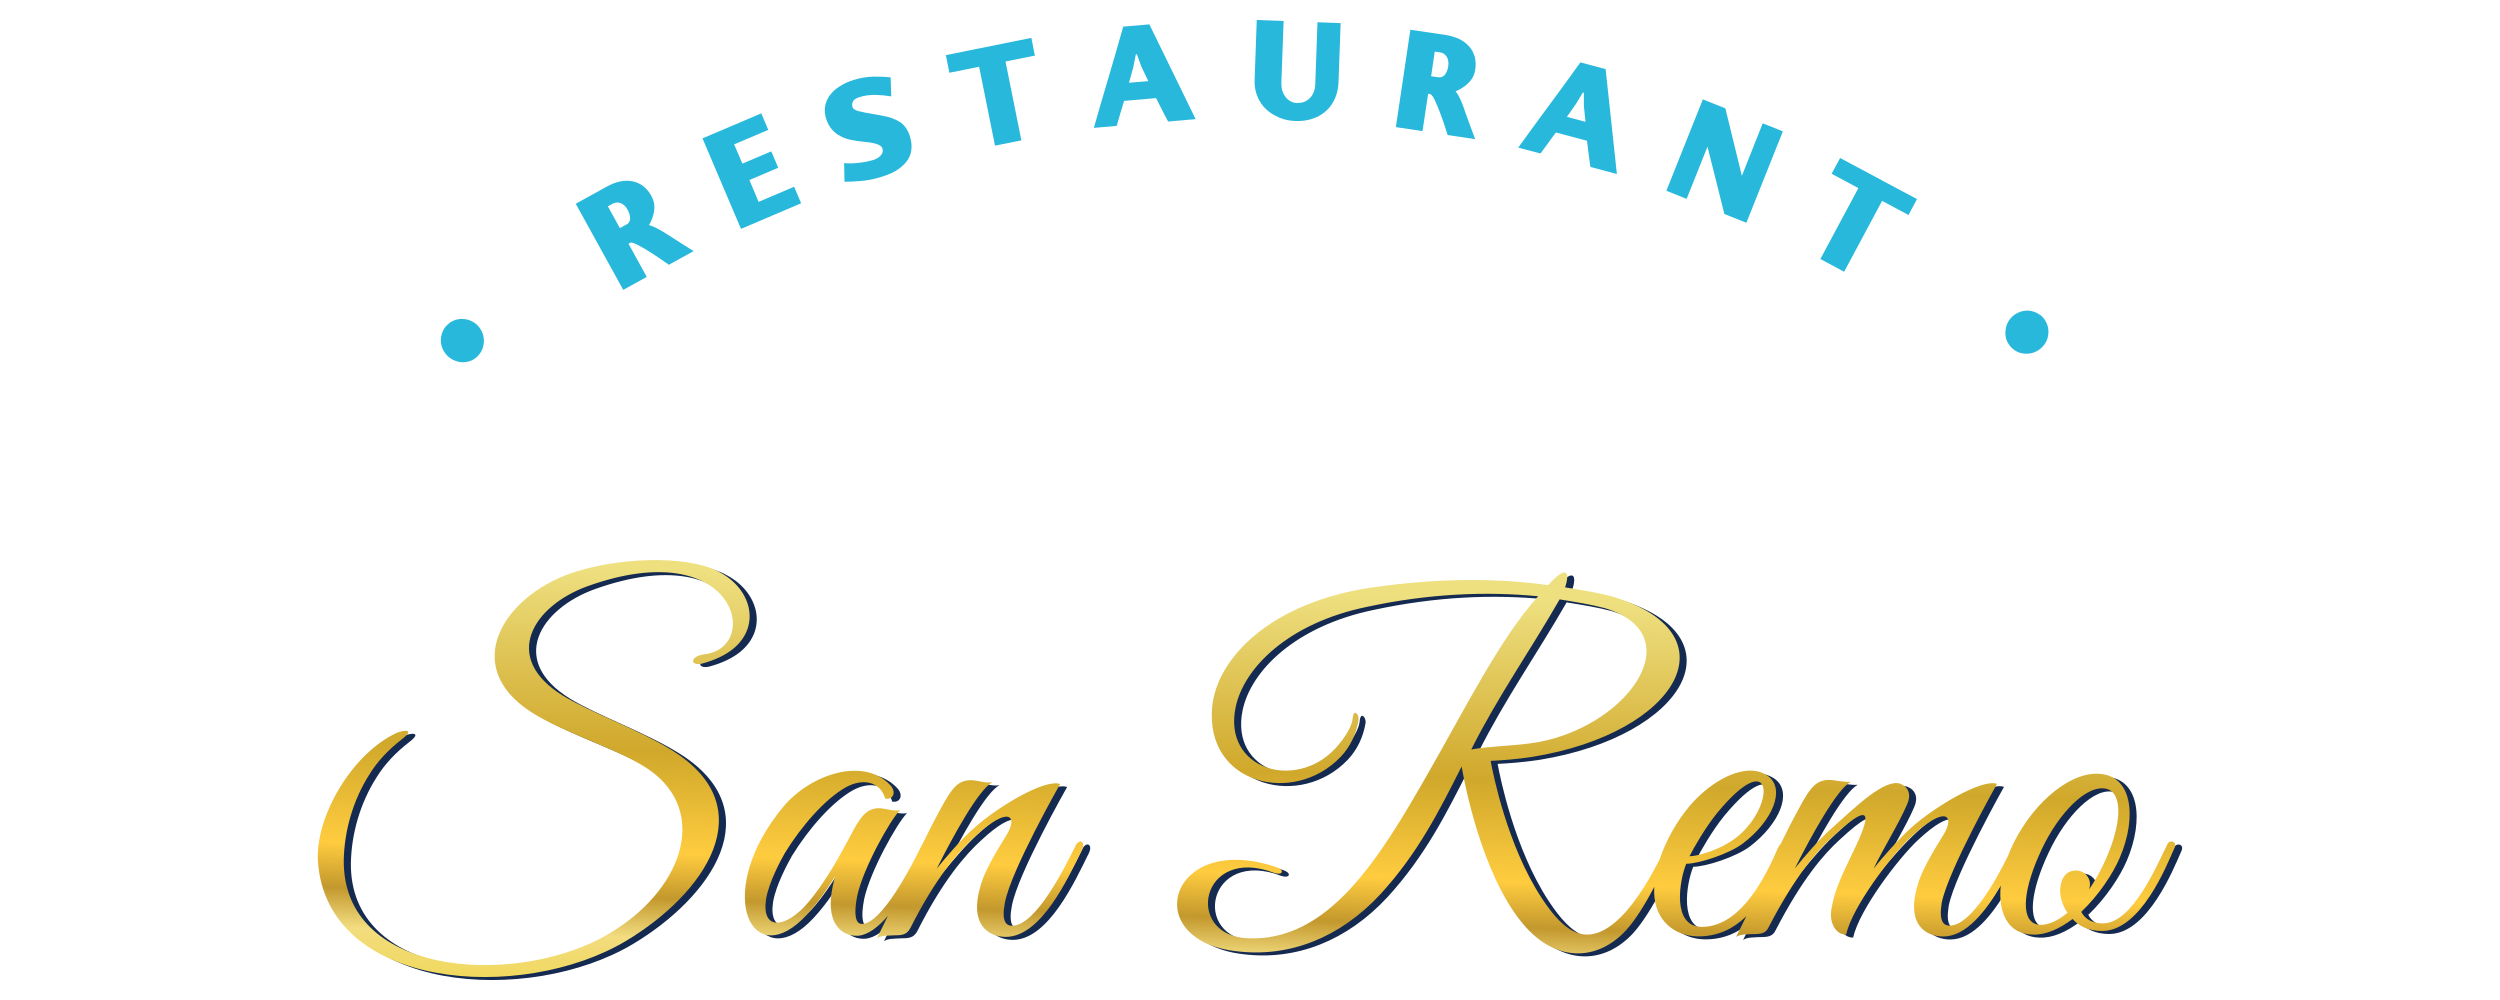 <?xml version="1.0" encoding="UTF-8"?>
<svg xmlns="http://www.w3.org/2000/svg" version="1.1" xmlns:xlink="http://www.w3.org/1999/xlink" viewBox="0 0 200 80">
  <defs>
    <style>
      .cls-1 {
        fill: url(#New_Gradient_Swatch_2-2);
      }

      .cls-1, .cls-2, .cls-3, .cls-4, .cls-5 {
        stroke-width: 0px;
      }

      .cls-6 {
        isolation: isolate;
      }

      .cls-2 {
        fill: #27b8db;
      }

      .cls-3 {
        fill: url(#New_Gradient_Swatch_2);
      }

      .cls-4 {
        fill: url(#New_Gradient_Swatch_2-3);
      }

      .cls-7 {
        mix-blend-mode: multiply;
      }

      .cls-5 {
        fill: #152a50;
      }
    </style>
    <linearGradient id="New_Gradient_Swatch_2" data-name="New Gradient Swatch 2" x1="43.16" y1="45.42" x2="41.63" y2="90.4" gradientUnits="userSpaceOnUse">
      <stop offset="0" stop-color="#eedf7f"/>
      <stop offset=".32" stop-color="#d0a82b"/>
      <stop offset=".5" stop-color="#ffcc3f"/>
      <stop offset=".58" stop-color="#c3982d"/>
      <stop offset=".65" stop-color="#f2dc7f"/>
      <stop offset=".79" stop-color="#f0d746"/>
      <stop offset=".96" stop-color="#a47a2c"/>
    </linearGradient>
    <linearGradient id="New_Gradient_Swatch_2-2" data-name="New Gradient Swatch 2" x1="73.9" y1="46.47" x2="72.37" y2="91.44" xlink:href="#New_Gradient_Swatch_2"/>
    <linearGradient id="New_Gradient_Swatch_2-3" data-name="New Gradient Swatch 2" x1="134.81" y1="48.54" x2="133.28" y2="93.51" xlink:href="#New_Gradient_Swatch_2"/>
  </defs>
  <g class="cls-6">
    <g id="Layer_1" data-name="Layer 1">
      <g>
        <g>
          <g class="cls-7">
            <path class="cls-5" d="M58.01,45.94c-2.65-1.33-8.14-1.1-11.82.18-5.38,1.91-8.73,7.37-3.24,11.01,2.76,1.84,7.7,3.17,9.98,5.01,4.46,3.61,1.84,9.94-4.35,13.19-7.37,3.83-20.59,2.87-20.51-6.26.04-2.36.74-4.82,2.06-6.89.66-1.07,1.55-1.99,2.54-2.76,1.22-.92.15-.77-.37-.55-3.61,1.69-6.48,6.7-6.3,10.2.63,10.39,16.31,11.42,24.64,6.45,6.22-3.72,11.16-10.64,3.65-15.28-2.73-1.69-6.45-2.98-8.69-4.35-4.97-3.06-2.39-7.18,1.99-8.76,11.86-4.24,13.96,4.9,9.35,5.45-1.22.15-1.18.99-.18.74,1.07-.29,1.88-.7,2.47-1.18,2.28-1.88,1.4-4.9-1.22-6.19Z"/>
            <path class="cls-5" d="M86.59,67.93c-.77,1.55-3.13,6.37-5.05,6.37-.48,0-.88-.33-.59-1.84.48-2.58,4.42-9.5,4.42-9.5-1.25-.44-5.05,1.88-6.81,3.46-1.14.99-2.32,2.39-3.06,3.31,1.33-2.65,3.35-6.33,4.46-6.92-.51.11-1.07-.11-1.55-.15-1.18-.07-1.66.55-2.62,2.32-.52.95-1,1.91-1.48,2.88-.02.03-.04.06-.06.1-.77,1.58-3.2,6.26-4.75,6.19-.48,0-.66-.7-.37-2.21.48-2.25,2.65-6.11,3.43-6.89-.52.11-1.07-.11-1.55-.15-1.18-.07-1.69.81-2.5,2.36-.96,1.8-1.99,3.61-3.28,5.16-1.73,2.06-3.76,2.36-3.39-.22.22-1.4,1.22-3.2,1.51-3.72,1.33-2.17,3.24-4.35,4.9-5.27,1.36-.74,2.73-.44,3.13.92.63.11.92-.51.41-1.07-2.1-2.28-6.33-.92-8.54,1.69-5.56,6.67-2.76,13.11,1.47,9.06,1.07-1.03,2.06-2.5,2.65-3.46-1.1,3.87.63,4.82,1.84,4.75.81-.07,1.62-.71,2.38-1.59-.29.59-.57,1.19-.87,1.78.37-.22.7-.18,1.25-.22.77,0,1.1-.04,1.4-.55,2.06-4.09,3.87-6.15,5.12-7.29,2.84-2.65,3.5-1.66,2.61-.22-1.03,1.66-1.73,2.91-2.03,3.87-1.1,3.43.66,4.31,1.95,4.31,2.84,0,4.97-4.68,6.08-6.92.37-.74-.22-.99-.52-.33Z"/>
            <path class="cls-5" d="M173.95,67.78c-.88,1.77-2.8,6.33-5.16,6.33-.88,0-1.44-.37-1.73-.92,1.4-1.33,2.54-3.06,3.09-4.35,1.4-3.28.99-6.67-1.8-6.7-2.5-.07-5.56,2.8-7,6.19-.05.11-.09.23-.13.34-.99,2.03-3.01,5.62-4.69,5.62-.48,0-.88-.33-.63-1.84.52-2.58,4.42-9.5,4.42-9.5-1.22-.44-5.05,1.88-6.81,3.46-1.1.99-2.32,2.39-3.06,3.31.88-1.8,2.03-3.61,2.69-5.16.33-.74.11-1.36-.55-1.62-1.25-.44-3.61,1.88-5.38,3.46-1.14.99-2.32,2.39-3.06,3.31,1.33-2.65,3.37-6.34,4.47-6.93-.52.05-1.08-.1-1.56-.14-1.18-.07-1.66.55-2.61,2.32-.51.93-.98,1.87-1.45,2.82-.08.08-.15.18-.21.31-.85,1.95-2.84,6.3-6.08,6.3-2.43,0-1.8-3.72-1.25-5.05.99,0,3.39-.77,4.53-1.62,2.36-1.8,3.43-4.31,2.03-5.38-1.62-1.22-4.42.18-6.3,2.39-1.01,1.2-1.88,2.73-2.38,4.24-.63,1.24-1.75,3.27-3.11,4.63-2.65,2.61-4.49,1.29-6.33-1.51-2.76-4.2-3.9-9.94-4.09-10.98.81-.04,1.95-.11,3.39-.33,11.67-1.91,16.24-9.94,6.22-12.85-1.1-.29-2.32-.48-3.65-.7.37-1.14.22-1.91-1.36-.18-4.27-.59-8.91-.55-14.03.18-8.18,1.18-12.48,5.67-12.85,9.58-.55,6.22,6.56,7.88,10.28,3.98.74-.77,1.25-1.8,1.44-2.98.04-.41-.41-.96-.48-.07-.04.48-.48,1.4-1.4,2.39-3.17,3.39-8.99,1.66-7.96-3.31.66-3.17,4.24-6.74,10.5-8.03,4.97-1.07,9.54-1.25,13.7-.85-3.02,3.35-5.74,8.8-8.73,14.03-3.94,6.92-8.03,13.66-14.55,13.33-5.08-.26-3.72-7.48,2.17-5.23.63.22.88-.18.22-.44-8.58-2.95-11.12,5.78-3.31,6.7,4.27.55,8.36-1.07,11.6-4.57,3.02-3.31,4.71-6.7,6.48-10.2.41,2.39,1.99,9.58,5.34,13.07,2.39,2.5,5.52,2.5,7.81.04.78-.86,1.6-2.21,2.27-3.49,0,.14-.03.29-.02.43.04,2.32,1.69,3.54,3.54,3.54,1.62,0,2.85-.65,3.83-1.61-.27.55-.53,1.1-.81,1.65.37-.22.7-.18,1.22-.22.81,0,1.14-.04,1.4-.59,2.1-4.05,3.83-6.04,5.08-7.18,3.87-3.61,2.69-.92,1.47,1.58-.63,1.36-1.29,2.58-1.55,4.2-.18,1.07.33,2.03,1.18,2.03.48-2.21,3.61-6.33,5.19-7.81,2.84-2.65,3.5-1.66,2.62-.22-1.03,1.66-1.73,2.91-2.03,3.87-1.1,3.43.66,4.31,1.99,4.31,1.85,0,3.42-2.05,4.6-4.08-.22,2.17.55,3.88,2.55,3.93,1.07.04,2.17-.48,3.2-1.25.48.55,1.25.96,2.36.96,3.09,0,5.16-5.23,5.78-6.63.26-.55-.37-.7-.55-.33ZM137.93,65.28c4.53-5.49,4.71-.7,1.69,1.84-1.33,1.1-3.24,1.62-3.9,1.62.33-.66,1.25-2.28,2.21-3.46ZM125.33,48.19c1.33.22,2.54.41,3.61.7,7.22,2.17,1.58,9.87-6.04,10.83-1.77.22-3.2.22-4.64.48,2.14-4.27,4.75-7.96,7.07-12.01ZM165.37,71.47c0,.55.18,1.22.59,1.8-.88.74-1.8,1.1-2.5.92-1.33-.41-.99-2.98.44-6,1.36-2.91,3.65-5.27,5.23-4.82,1.33.41,1.14,3.02-.3,6.04-.33.7-.74,1.4-1.14,1.99.04-.15.07-.26.07-.41,0-.59-.48-1.1-1.1-1.1-.92,0-1.25.74-1.29,1.58Z"/>
          </g>
          <g>
            <path class="cls-3" d="M57.44,45.7c-2.65-1.33-8.14-1.1-11.82.18-5.38,1.91-8.73,7.37-3.24,11.01,2.76,1.84,7.7,3.17,9.98,5.01,4.46,3.61,1.84,9.94-4.35,13.19-7.37,3.83-20.59,2.87-20.51-6.26.04-2.36.74-4.82,2.06-6.89.66-1.07,1.55-1.99,2.54-2.76,1.22-.92.15-.77-.37-.55-3.61,1.69-6.48,6.7-6.3,10.2.63,10.39,16.31,11.42,24.64,6.45,6.22-3.72,11.16-10.64,3.65-15.28-2.73-1.69-6.45-2.98-8.69-4.35-4.97-3.06-2.39-7.18,1.99-8.76,11.86-4.24,13.96,4.9,9.35,5.45-1.22.15-1.18.99-.18.74,1.07-.29,1.88-.7,2.47-1.18,2.28-1.88,1.4-4.9-1.22-6.19Z"/>
            <path class="cls-1" d="M86.03,67.69c-.77,1.55-3.13,6.37-5.05,6.37-.48,0-.88-.33-.59-1.84.48-2.58,4.42-9.5,4.42-9.5-1.25-.44-5.05,1.88-6.81,3.46-1.14.99-2.32,2.39-3.06,3.31,1.33-2.65,3.35-6.33,4.46-6.92-.51.11-1.07-.11-1.55-.15-1.18-.07-1.66.55-2.62,2.32-.52.95-1,1.91-1.48,2.88-.02.03-.04.06-.06.1-.77,1.58-3.2,6.26-4.75,6.19-.48,0-.66-.7-.37-2.21.48-2.25,2.65-6.11,3.43-6.89-.52.11-1.07-.11-1.55-.15-1.18-.07-1.69.81-2.5,2.36-.96,1.8-1.99,3.61-3.28,5.16-1.73,2.06-3.76,2.36-3.39-.22.22-1.4,1.22-3.2,1.51-3.72,1.33-2.17,3.24-4.35,4.9-5.27,1.36-.74,2.73-.44,3.13.92.63.11.92-.51.41-1.07-2.1-2.28-6.33-.92-8.54,1.69-5.56,6.67-2.76,13.11,1.47,9.06,1.07-1.03,2.06-2.5,2.65-3.46-1.1,3.87.63,4.82,1.84,4.75.81-.07,1.62-.71,2.38-1.59-.29.59-.57,1.19-.87,1.78.37-.22.7-.18,1.25-.22.77,0,1.1-.04,1.4-.55,2.06-4.09,3.87-6.15,5.12-7.29,2.84-2.65,3.5-1.66,2.61-.22-1.03,1.66-1.73,2.91-2.03,3.87-1.1,3.43.66,4.31,1.95,4.31,2.84,0,4.97-4.68,6.08-6.92.37-.74-.22-.99-.52-.33Z"/>
            <path class="cls-4" d="M173.39,67.54c-.88,1.77-2.8,6.33-5.16,6.33-.88,0-1.44-.37-1.73-.92,1.4-1.33,2.54-3.06,3.09-4.35,1.4-3.28.99-6.67-1.8-6.7-2.5-.07-5.56,2.8-7,6.19-.05.11-.09.23-.13.34-.99,2.03-3.01,5.62-4.69,5.62-.48,0-.88-.33-.63-1.84.52-2.58,4.42-9.5,4.42-9.5-1.22-.44-5.05,1.88-6.81,3.46-1.1.99-2.32,2.39-3.06,3.31.88-1.8,2.03-3.61,2.69-5.16.33-.74.11-1.36-.55-1.62-1.25-.44-3.61,1.88-5.38,3.46-1.14.99-2.32,2.39-3.06,3.31,1.33-2.65,3.37-6.34,4.47-6.93-.52.05-1.08-.1-1.56-.14-1.18-.07-1.66.55-2.61,2.32-.51.93-.98,1.87-1.45,2.82-.08.08-.15.18-.21.31-.85,1.95-2.84,6.3-6.08,6.3-2.43,0-1.8-3.72-1.25-5.05.99,0,3.39-.77,4.53-1.62,2.36-1.8,3.43-4.31,2.03-5.38-1.62-1.22-4.42.18-6.3,2.39-1.01,1.2-1.88,2.73-2.38,4.24-.63,1.24-1.75,3.27-3.11,4.63-2.65,2.61-4.49,1.29-6.33-1.51-2.76-4.2-3.9-9.94-4.09-10.98.81-.04,1.95-.11,3.39-.33,11.67-1.91,16.24-9.94,6.22-12.85-1.1-.29-2.32-.48-3.65-.7.37-1.14.22-1.91-1.36-.18-4.27-.59-8.91-.55-14.03.18-8.18,1.18-12.48,5.67-12.85,9.58-.55,6.22,6.56,7.88,10.28,3.98.74-.77,1.25-1.8,1.44-2.98.04-.41-.41-.96-.48-.07-.04.48-.48,1.4-1.4,2.39-3.17,3.39-8.99,1.66-7.96-3.31.66-3.17,4.24-6.74,10.5-8.03,4.97-1.07,9.54-1.25,13.7-.85-3.02,3.35-5.74,8.8-8.73,14.03-3.94,6.92-8.03,13.66-14.55,13.33-5.08-.26-3.72-7.48,2.17-5.23.63.22.88-.18.22-.44-8.58-2.95-11.12,5.78-3.31,6.7,4.27.55,8.36-1.07,11.6-4.57,3.02-3.31,4.71-6.7,6.48-10.2.41,2.39,1.99,9.58,5.34,13.07,2.39,2.5,5.52,2.5,7.81.04.78-.86,1.6-2.21,2.27-3.49,0,.14-.03.29-.02.43.04,2.32,1.69,3.54,3.54,3.54,1.62,0,2.85-.65,3.83-1.61-.27.55-.53,1.1-.81,1.65.37-.22.7-.18,1.22-.22.81,0,1.14-.04,1.4-.59,2.1-4.05,3.83-6.04,5.08-7.18,3.87-3.61,2.69-.92,1.47,1.58-.63,1.36-1.29,2.58-1.55,4.2-.18,1.07.33,2.03,1.18,2.03.48-2.21,3.61-6.33,5.19-7.81,2.84-2.65,3.5-1.66,2.62-.22-1.03,1.66-1.73,2.91-2.03,3.87-1.1,3.43.66,4.31,1.99,4.31,1.85,0,3.42-2.05,4.6-4.08-.22,2.17.55,3.88,2.55,3.93,1.07.04,2.17-.48,3.2-1.25.48.55,1.25.96,2.36.96,3.09,0,5.16-5.23,5.78-6.63.26-.55-.37-.7-.55-.33ZM137.37,65.04c4.53-5.49,4.71-.7,1.69,1.84-1.33,1.1-3.24,1.62-3.9,1.62.33-.66,1.25-2.28,2.21-3.46ZM124.77,47.95c1.33.22,2.54.41,3.61.7,7.22,2.17,1.58,9.87-6.04,10.83-1.77.22-3.2.22-4.64.48,2.14-4.27,4.75-7.96,7.07-12.01ZM164.81,71.22c0,.55.18,1.22.59,1.8-.88.74-1.8,1.1-2.5.92-1.33-.41-.99-2.98.44-6,1.36-2.91,3.65-5.27,5.23-4.82,1.33.41,1.14,3.02-.3,6.04-.33.7-.74,1.4-1.14,1.99.04-.15.07-.26.07-.41,0-.59-.48-1.1-1.1-1.1-.92,0-1.25.74-1.29,1.58Z"/>
          </g>
        </g>
        <g>
          <path class="cls-2" d="M35.9,25.88c.19-.15.4-.25.62-.31.22-.06.45-.07.67-.04s.43.1.63.21.38.26.52.45c.15.19.25.4.31.62.06.22.07.45.05.67-.03.22-.09.43-.2.63-.11.2-.26.38-.45.53-.18.14-.38.24-.61.29-.22.05-.44.07-.66.03s-.42-.11-.62-.22-.37-.26-.52-.45c-.15-.19-.25-.39-.31-.61-.06-.22-.08-.44-.05-.65.02-.22.09-.43.19-.63s.25-.37.44-.51Z"/>
          <path class="cls-2" d="M53.51,21.18c-.51-.36-.98-.68-1.4-.95-.18-.11-.35-.22-.54-.33-.18-.11-.35-.2-.5-.28s-.29-.14-.4-.18-.19-.05-.24-.02l-.15.08,1.46,2.65-1.88,1.04-3.8-6.89,2.5-1.38c.35-.19.7-.33,1.04-.4.34-.07.67-.08.98-.02.31.06.6.18.86.38.26.19.49.46.67.8.21.38.28.78.22,1.19-.06.41-.2.79-.41,1.14.23.06.46.16.7.29.24.13.46.26.65.38.01,0,.09.06.24.15s.32.21.54.35c.22.14.46.29.71.45s.5.31.73.46l-1.98,1.09ZM50.1,17.98c.21-.12.32-.29.31-.51,0-.22-.07-.45-.2-.69-.15-.27-.33-.45-.56-.53-.22-.08-.43-.06-.64.05l-.38.21.96,1.74.5-.28Z"/>
          <path class="cls-2" d="M63.53,14.94l.56,1.32-4.81,2.05-3.08-7.24,4.7-2,.56,1.32-2.73,1.16.66,1.54,2.31-.98.56,1.31-2.31.98.74,1.75,2.84-1.21Z"/>
          <path class="cls-2" d="M69.07,11.34c-.35-.04-.68-.09-1-.15-.32-.07-.6-.17-.86-.31s-.48-.32-.67-.54c-.19-.22-.34-.51-.45-.85-.11-.35-.14-.69-.08-1s.18-.6.38-.87c.2-.27.45-.5.78-.71.32-.21.69-.38,1.11-.51.55-.17,1.08-.26,1.6-.27.51,0,.97.01,1.37.06l.05,1.52c-.42-.07-.85-.11-1.28-.12-.44,0-.85.05-1.24.17-.3.09-.49.22-.55.37-.07.15-.08.3-.03.44.05.15.22.26.52.33.3.07.66.15,1.1.22l.68.12c.61.1,1.11.27,1.49.52.38.25.65.64.81,1.17.09.3.14.61.12.91-.01.31-.1.6-.26.88-.16.28-.42.54-.76.79-.34.25-.8.46-1.36.63-.6.19-1.16.3-1.69.34-.53.04-.96.06-1.29.06l-.03-1.49c.16.02.33.02.53.02s.39-.02.6-.04c.21-.02.42-.05.63-.09.21-.04.41-.09.6-.15.1-.03.19-.07.29-.13s.19-.12.26-.2c.07-.08.13-.16.16-.26.03-.1.03-.21-.01-.34-.03-.08-.08-.15-.18-.21-.09-.06-.21-.11-.34-.15-.14-.04-.29-.07-.46-.1-.17-.02-.34-.04-.53-.06Z"/>
          <path class="cls-2" d="M82.51,3.04l.28,1.41-2.35.47,1.27,6.31-2.11.42-1.27-6.31-2.38.48-.28-1.41,6.84-1.38Z"/>
          <path class="cls-2" d="M93.45,9.72c-.12-.22-.23-.44-.34-.64-.11-.21-.21-.4-.29-.57-.09-.17-.16-.31-.22-.43-.06-.12-.09-.19-.11-.23l-2.56.22c-.1.3-.2.63-.3.98s-.2.69-.29,1.02l-1.83.16c.36-1.27.67-2.35.94-3.24.26-.89.48-1.64.66-2.25.18-.62.33-1.13.44-1.53.12-.41.22-.77.31-1.08l2.09-.18,3.7,7.58-2.18.19ZM91.86,6.48l-.55-1.15-.36-.99h-.08s-.21,1.05-.21,1.05l-.34,1.23,1.55-.13Z"/>
          <path class="cls-2" d="M103.76,8.24c.19,0,.38-.02.55-.08.17-.06.32-.16.46-.29.13-.13.24-.29.32-.48.08-.19.12-.4.13-.64l.18-4.97,1.85.07-.17,4.74c-.02.46-.11.89-.28,1.28-.17.39-.4.72-.7.99-.3.28-.66.49-1.08.63-.42.15-.89.21-1.4.19-.45-.02-.87-.1-1.27-.27s-.75-.38-1.05-.66c-.3-.28-.53-.62-.7-1.02-.17-.4-.25-.84-.23-1.33l.17-4.8,2.15.08-.18,4.92c0,.28.02.52.1.73.08.21.18.38.3.51.12.13.26.23.41.3.15.07.3.1.44.11Z"/>
          <path class="cls-2" d="M115.81,10.79c-.19-.6-.36-1.13-.54-1.6-.07-.2-.15-.39-.23-.59s-.16-.37-.23-.53-.14-.28-.21-.38-.13-.15-.18-.16l-.17-.03-.45,2.99-2.13-.32,1.16-7.79,2.83.42c.4.06.75.17,1.07.32s.58.35.79.58.36.51.45.82.11.66.05,1.04c-.06.43-.25.79-.55,1.08-.3.29-.64.51-1.02.66.14.18.27.4.38.65.11.25.21.48.28.7,0,.02.04.11.09.27.06.16.13.36.22.61.09.24.19.51.29.79.11.28.21.55.3.81l-2.23-.33ZM115.04,6.18c.24.04.43-.04.56-.21.13-.18.22-.4.26-.67.04-.31,0-.56-.12-.76-.13-.2-.31-.32-.53-.35l-.43-.06-.29,1.97.57.08Z"/>
          <path class="cls-2" d="M127.23,13.34c-.04-.25-.07-.49-.1-.72-.03-.23-.06-.44-.08-.63s-.04-.35-.06-.48-.02-.21-.03-.25l-2.48-.66c-.2.25-.4.52-.61.82-.21.29-.42.58-.63.86l-1.78-.47c.77-1.07,1.43-1.98,1.98-2.72.55-.74,1.01-1.38,1.39-1.89s.69-.95.94-1.29c.25-.34.47-.65.66-.92l2.02.54.9,8.39-2.11-.56ZM126.84,9.75l-.13-1.27v-1.06s-.08-.02-.08-.02l-.55.91-.73,1.04,1.5.4Z"/>
          <path class="cls-2" d="M141.01,9.86l1.62.65-2.92,7.31-1.76-.7-1.35-5.39-1.67,4.18-1.62-.65,2.92-7.31,1.8.72,1.32,5.4,1.67-4.21Z"/>
          <path class="cls-2" d="M153.36,15.93l-.68,1.27-2.11-1.13-3.04,5.67-1.9-1.02,3.04-5.67-2.14-1.15.68-1.26,6.15,3.29Z"/>
          <path class="cls-2" d="M163.19,25.17c.19.14.34.32.46.52.11.2.18.41.21.63.03.22.01.44-.04.66-.05.22-.15.43-.3.62-.14.19-.32.34-.52.46-.2.11-.41.19-.63.22s-.44.02-.67-.03c-.23-.05-.43-.15-.62-.3-.18-.14-.33-.31-.44-.51-.11-.2-.18-.41-.2-.62-.02-.22,0-.44.05-.66s.16-.43.3-.62.32-.34.51-.45c.2-.11.4-.19.62-.22.22-.04.43-.03.66.03.22.05.42.15.61.29Z"/>
        </g>
      </g>
    </g>
  </g>
</svg>